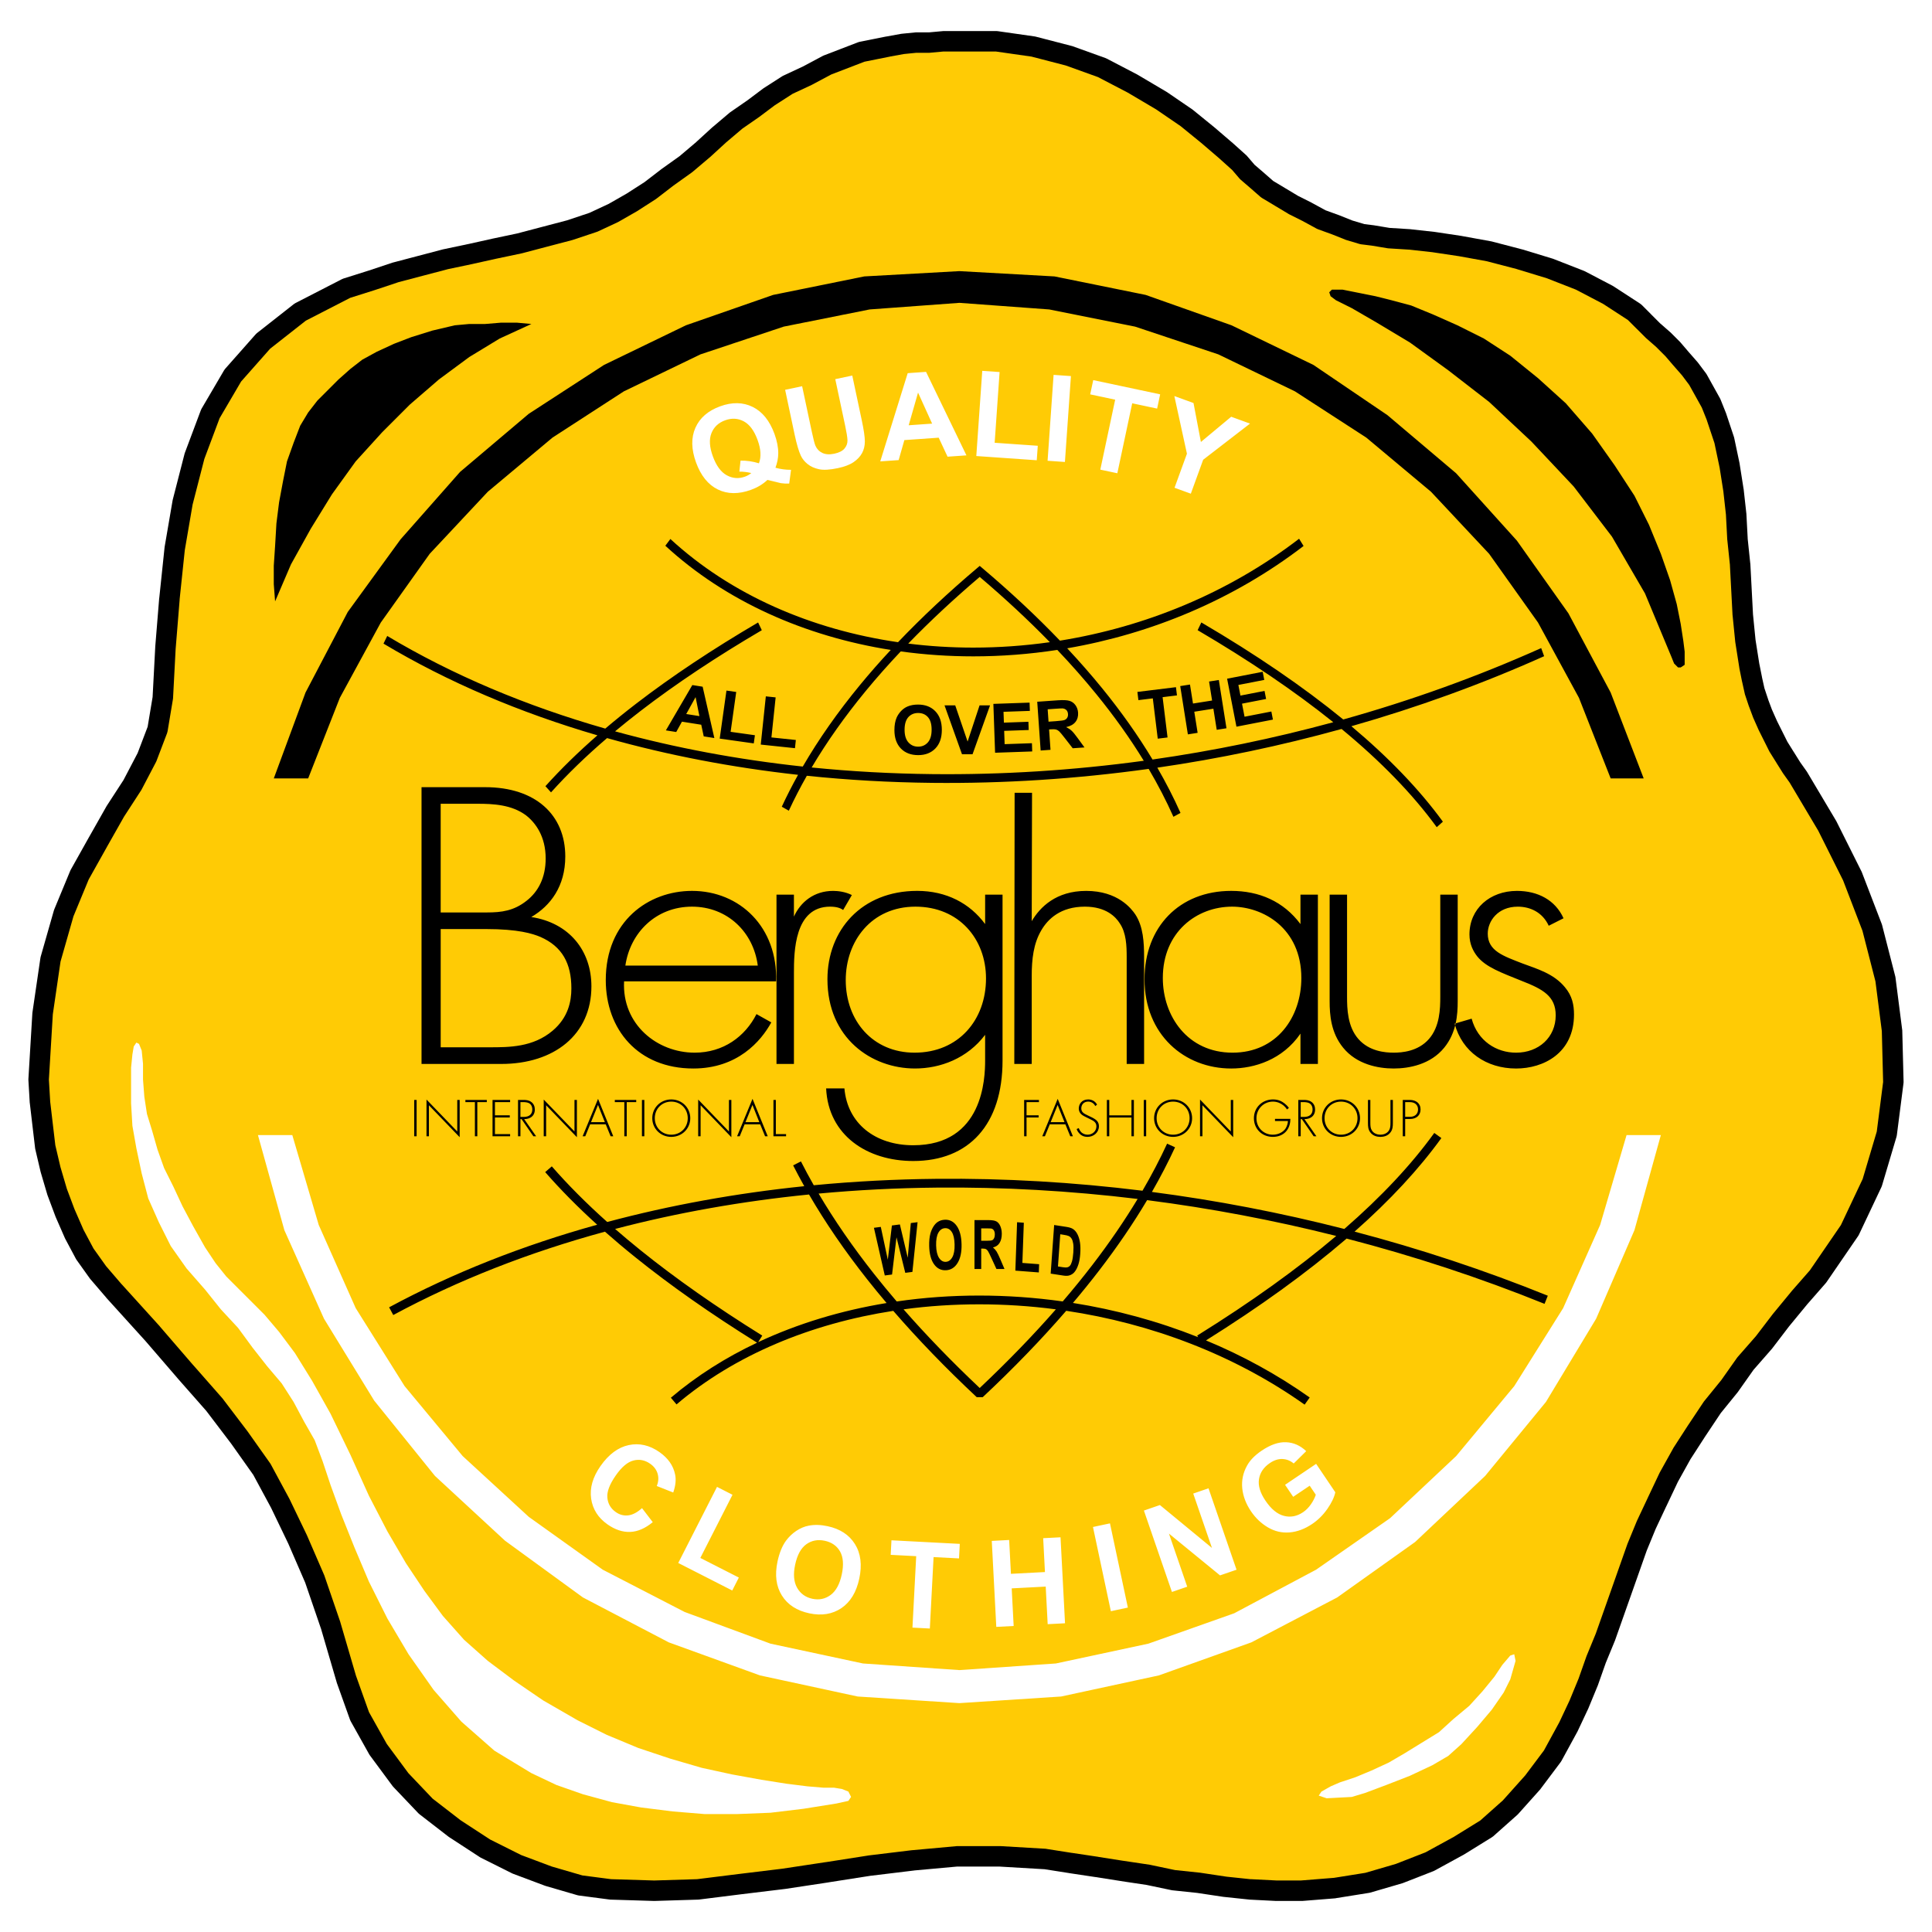 <?xml version="1.0" encoding="utf-8"?>
<!-- Generator: Adobe Illustrator 13.0.0, SVG Export Plug-In . SVG Version: 6.00 Build 14948)  -->
<!DOCTYPE svg PUBLIC "-//W3C//DTD SVG 1.0//EN" "http://www.w3.org/TR/2001/REC-SVG-20010904/DTD/svg10.dtd">
<svg version="1.0" id="Layer_1" xmlns="http://www.w3.org/2000/svg" xmlns:xlink="http://www.w3.org/1999/xlink" x="0px" y="0px"
	 width="192.756px" height="192.756px" viewBox="0 0 192.756 192.756" enable-background="new 0 0 192.756 192.756"
	 xml:space="preserve">
<g>
	<polygon fill-rule="evenodd" clip-rule="evenodd" fill="#FFFFFF" points="0,0 192.756,0 192.756,192.756 0,192.756 0,0 	"/>
	<polygon fill-rule="evenodd" clip-rule="evenodd" points="99.409,3.098 99.553,3.11 103.243,3.637 103.354,3.661 106.913,4.583 
		107.001,4.607 110.296,5.793 110.424,5.85 113.457,7.431 113.505,7.459 116.402,9.172 116.458,9.208 118.965,10.922 
		119.032,10.974 121.139,12.687 121.158,12.703 123.004,14.285 123.023,14.301 124.342,15.486 124.433,15.583 125.172,16.444 
		126.035,17.184 126.043,17.192 127.029,18.055 128.268,18.798 129.523,19.551 130.836,20.208 130.868,20.228 132.245,20.979 
		133.628,21.482 133.66,21.494 134.922,22 136.121,22.359 137.096,22.48 137.14,22.489 138.632,22.737 140.723,22.868 
		140.774,22.876 143.146,23.139 143.183,23.144 145.818,23.539 145.851,23.547 148.752,24.074 148.827,24.089 151.856,24.88 
		151.896,24.889 154.929,25.812 155.004,25.84 158.035,27.026 158.135,27.07 160.902,28.519 160.986,28.571 163.622,30.284 
		163.79,30.416 164.712,31.338 164.712,31.343 165.613,32.244 166.638,33.14 166.689,33.184 167.611,34.106 167.663,34.166 
		168.454,35.089 168.446,35.081 169.369,36.135 169.417,36.195 170.208,37.249 170.283,37.365 170.942,38.551 171.601,39.737 
		171.657,39.853 172.185,41.171 172.208,41.23 172.999,43.603 173.027,43.715 173.555,46.219 173.562,46.271 173.957,48.775 
		173.966,48.819 174.229,51.191 174.237,51.251 174.37,53.755 174.362,53.703 174.624,56.207 174.633,56.259 174.764,58.764 
		174.896,61.268 174.889,61.219 175.15,63.844 175.539,66.304 175.535,66.26 175.799,67.578 175.791,67.558 176.036,68.66 
		176.426,69.831 176.41,69.795 176.806,70.85 176.785,70.794 177.295,71.94 178.33,74.01 178.958,75.016 178.958,75.012 
		179.618,76.066 179.583,76.018 180.24,76.941 180.288,77.013 183.188,81.889 183.224,81.953 185.729,86.961 185.768,87.053 
		187.745,92.193 187.78,92.305 189.099,97.445 189.118,97.568 189.777,102.709 189.789,102.812 189.921,107.951 189.909,108.104 
		189.25,113.244 189.219,113.402 187.769,118.279 187.713,118.428 185.472,123.172 185.393,123.311 182.229,127.924 182.154,128.02 
		180.312,130.125 178.483,132.346 178.507,132.316 176.794,134.559 176.75,134.609 174.949,136.668 173.391,138.875 
		173.347,138.932 171.686,140.977 170.112,143.336 170.12,143.324 168.672,145.566 168.703,145.506 167.408,147.834 
		166.229,150.322 166.229,150.318 165.191,152.525 164.292,154.709 163.502,156.949 162.711,159.189 161.92,161.43 161.129,163.67 
		161.109,163.719 160.207,165.91 159.416,168.152 159.396,168.199 158.473,170.439 158.453,170.484 157.399,172.725 
		157.371,172.779 155.789,175.68 155.71,175.803 153.732,178.439 153.681,178.512 151.44,181.016 151.356,181.094 148.984,183.203 
		148.841,183.307 146.072,185.02 146.024,185.047 143.126,186.631 143.01,186.686 139.979,187.869 139.891,187.898 136.728,188.822 
		136.604,188.85 133.31,189.377 133.229,189.395 129.935,189.658 127.303,189.658 124.667,189.525 124.61,189.518 122.107,189.254 
		122.063,189.25 119.427,188.854 119.471,188.859 116.967,188.596 116.863,188.578 114.408,188.062 111.782,187.668 
		111.774,187.664 109.271,187.27 109.278,187.273 106.643,186.877 106.635,186.873 104.13,186.479 104.226,186.494 99.745,186.23 
		95.462,186.23 91.2,186.617 91.228,186.617 86.877,187.145 86.913,187.137 82.694,187.797 82.69,187.801 78.341,188.459 
		78.31,188.463 73.96,188.99 73.963,188.99 69.746,189.518 69.651,189.525 65.301,189.658 65.246,189.658 60.898,189.525 
		60.795,189.514 57.761,189.117 57.61,189.086 54.446,188.164 54.375,188.141 51.212,186.955 51.112,186.914 47.949,185.332 
		47.85,185.271 44.818,183.295 44.75,183.248 41.851,181.006 41.735,180.902 39.23,178.268 39.151,178.172 36.91,175.141 
		36.838,175.033 34.994,171.738 34.922,171.582 33.604,167.893 33.588,167.832 32.007,162.428 32.019,162.477 30.449,157.898 
		28.762,154.006 27.056,150.459 27.08,150.502 25.271,147.148 23.055,144.02 23.075,144.047 20.579,140.762 17.719,137.514 
		17.715,137.506 14.42,133.684 14.432,133.703 10.612,129.486 10.597,129.461 9.013,127.615 8.957,127.545 7.639,125.699 
		7.571,125.588 6.517,123.611 6.481,123.539 5.558,121.43 5.538,121.379 4.748,119.27 4.724,119.201 4.064,116.961 4.049,116.906 
		3.522,114.664 3.502,114.549 3.238,112.309 2.975,110.068 2.966,110.012 2.834,107.771 2.834,107.652 3.23,101.062 3.242,100.975 
		4.033,95.572 4.061,95.44 5.379,90.827 5.418,90.72 7,86.897 7.052,86.786 8.897,83.491 8.901,83.487 10.617,80.456 10.648,80.403 
		12.319,77.831 13.733,75.131 14.73,72.513 15.225,69.542 15.488,64.562 15.488,64.535 15.885,59.658 15.893,59.634 16.418,54.625 
		16.426,54.558 17.217,49.945 17.233,49.866 18.419,45.252 18.455,45.148 20.037,40.931 20.112,40.771 22.353,36.949 22.469,36.79 
		25.5,33.363 25.631,33.236 29.322,30.336 29.485,30.232 34.098,27.86 34.258,27.792 36.749,27.006 36.761,27.002 39.122,26.215 
		39.182,26.199 41.686,25.54 44.192,24.88 44.244,24.869 46.749,24.341 46.736,24.346 49.106,23.818 49.119,23.814 51.589,23.294 
		54.075,22.64 56.563,21.986 58.809,21.236 60.726,20.342 62.522,19.315 64.303,18.17 65.97,16.889 66.002,16.865 67.805,15.577 
		69.492,14.149 69.46,14.172 71.044,12.723 71.075,12.699 72.787,11.249 72.867,11.189 74.578,10.005 76.13,8.84 76.19,8.796 
		78.036,7.611 78.155,7.547 80.108,6.636 82.061,5.594 82.177,5.538 83.891,4.879 85.603,4.22 85.767,4.172 87.085,3.909 
		88.403,3.645 88.423,3.645 89.873,3.382 89.952,3.37 91.271,3.238 91.37,3.23 92.682,3.23 94.046,3.106 94.138,3.098 99.409,3.098 
			"/>
	<polygon fill-rule="evenodd" clip-rule="evenodd" fill="#FFCB05" points="99.349,5.138 94.143,5.138 92.78,5.262 92.688,5.27 
		91.392,5.27 90.178,5.391 88.781,5.645 88.801,5.645 87.483,5.909 86.247,6.156 84.615,6.784 82.941,7.428 81.04,8.441 
		80.993,8.465 79.09,9.353 77.299,10.504 75.768,11.652 75.736,11.676 74.073,12.828 72.391,14.253 72.422,14.229 70.839,15.679 
		70.807,15.703 69.094,17.152 69.026,17.205 67.189,18.517 65.5,19.816 65.428,19.868 63.582,21.055 63.538,21.083 61.694,22.137 
		61.618,22.176 59.641,23.099 59.533,23.139 57.161,23.93 57.098,23.95 54.593,24.608 52.089,25.268 52.037,25.28 49.533,25.807 
		49.545,25.803 47.175,26.33 47.163,26.334 44.692,26.854 42.204,27.508 39.757,28.152 37.387,28.942 37.375,28.946 34.943,29.714 
		30.509,31.994 26.951,34.79 24.057,38.062 21.91,41.724 20.389,45.781 19.216,50.34 18.437,54.885 17.917,59.841 17.925,59.817 
		17.528,64.694 17.528,64.666 17.264,69.674 17.248,69.79 16.721,72.953 16.669,73.148 15.615,75.916 15.567,76.023 14.117,78.792 
		14.065,78.875 12.375,81.479 10.67,84.491 10.674,84.487 8.851,87.742 7.328,91.423 6.039,95.936 5.27,101.193 4.878,107.713 
		5.007,109.893 4.999,109.838 5.262,112.078 5.519,114.258 6.031,116.436 6.67,118.609 7.428,120.629 8.334,122.699 9.329,124.566 
		10.587,126.328 12.142,128.139 12.126,128.115 15.946,132.332 15.958,132.354 19.253,136.174 19.25,136.166 22.149,139.463 
		22.197,139.518 24.701,142.812 24.721,142.84 26.961,146.004 27.025,146.111 28.873,149.537 28.896,149.582 30.608,153.141 
		30.624,153.176 32.337,157.131 32.365,157.201 33.947,161.814 33.959,161.863 35.54,167.268 35.524,167.207 36.815,170.822 
		38.591,173.994 40.744,176.906 43.159,179.447 45.962,181.613 48.891,183.523 52.001,185.08 55.049,186.223 58.1,187.111 
		60.971,187.486 65.273,187.617 69.551,187.486 73.717,186.967 73.721,186.967 78.047,186.441 82.388,185.785 82.384,185.789 
		86.602,185.129 86.638,185.121 90.988,184.594 91.016,184.594 95.364,184.197 95.456,184.189 99.864,184.189 104.346,184.453 
		104.441,184.471 106.945,184.865 106.938,184.861 109.574,185.256 109.581,185.262 112.086,185.656 112.078,185.652 
		114.714,186.047 114.773,186.059 117.229,186.576 119.679,186.834 119.723,186.838 122.358,187.234 122.314,187.23 
		124.818,187.494 124.763,187.484 127.398,187.617 129.775,187.617 133.07,187.354 132.99,187.369 136.224,186.852 139.26,185.965 
		142.222,184.809 145.031,183.273 147.686,181.633 149.941,179.627 152.159,177.148 152.106,177.221 154.039,174.645 
		155.574,171.83 156.597,169.656 157.496,167.473 158.286,165.234 158.306,165.186 159.209,162.992 160,160.752 160.791,158.512 
		161.581,156.271 162.372,154.031 162.392,153.982 163.314,151.742 163.334,151.699 164.389,149.459 164.389,149.455 
		165.575,146.949 165.606,146.891 166.927,144.518 166.958,144.457 168.406,142.217 168.415,142.205 169.996,139.832 
		170.057,139.758 171.735,137.691 173.307,135.463 173.374,135.379 175.188,133.309 176.89,131.082 176.913,131.055 
		178.759,128.814 178.778,128.789 180.576,126.736 183.667,122.227 185.84,117.627 187.246,112.896 187.88,107.951 187.75,102.873 
		187.114,97.914 185.818,92.863 183.884,87.831 181.408,82.88 178.553,78.079 177.925,77.197 177.89,77.149 177.229,76.095 
		177.229,76.091 176.57,75.037 176.521,74.953 175.468,72.845 175.448,72.801 174.921,71.615 174.9,71.559 174.506,70.504 
		174.489,70.469 174.094,69.283 174.07,69.183 173.807,67.997 173.799,67.977 173.535,66.659 173.531,66.615 173.136,64.11 
		173.127,64.055 172.864,61.419 172.856,61.371 172.724,58.867 172.593,56.363 172.601,56.415 172.338,53.91 172.33,53.858 
		172.197,51.354 172.205,51.414 171.941,49.042 171.949,49.085 171.555,46.582 171.562,46.633 171.051,44.205 170.271,41.868 
		170.296,41.928 169.79,40.664 169.166,39.539 168.538,38.411 167.817,37.449 166.916,36.419 166.908,36.412 166.167,35.546 
		165.247,34.626 165.299,34.67 164.244,33.747 164.192,33.699 163.271,32.777 163.271,32.781 162.413,31.923 159.941,30.317 
		157.231,28.898 154.318,27.758 151.308,26.841 151.347,26.849 148.341,26.064 145.491,25.547 145.523,25.555 142.89,25.16 
		140.551,24.9 140.603,24.908 138.494,24.776 138.387,24.76 136.805,24.497 136.849,24.505 135.794,24.374 135.627,24.337 
		134.309,23.942 134.221,23.91 132.924,23.391 131.485,22.868 131.346,22.804 129.896,22.013 129.928,22.033 128.61,21.374 
		128.543,21.333 127.225,20.543 125.906,19.752 125.759,19.645 124.704,18.722 124.712,18.729 123.79,17.938 123.678,17.827 
		122.938,16.964 121.661,15.815 121.682,15.831 119.836,14.249 119.855,14.265 117.794,12.587 115.338,10.908 112.513,9.238 
		109.544,7.69 106.329,6.533 102.912,5.647 99.349,5.138 	"/>
	<path fill-rule="evenodd" clip-rule="evenodd" fill="#FFFFFF" d="M133.677,177.83l1.582-0.527l1.581-0.658l1.714-0.791l1.582-0.924
		l1.713-1.055l1.714-1.053l1.449-1.318l1.582-1.318l1.317-1.449l1.187-1.451l0.791-1.186l0.791-0.924l0.396-0.131l0.132,0.66
		l-0.527,1.844l-0.66,1.318l-1.186,1.713l-1.45,1.713l-1.579,1.715l-1.32,1.186l-1.582,0.924l-2.239,1.053l-2.373,0.924
		l-2.108,0.791l-1.316,0.395l-2.506,0.133l-0.791-0.264l0.264-0.398l0.923-0.525L133.677,177.83L133.677,177.83z M83.198,178.357
		h-1.055l-1.581-0.133l-2.109-0.264l-2.503-0.395l-2.9-0.527l-3.032-0.66l-3.163-0.922l-3.162-1.055l-3.166-1.318l-2.899-1.449
		l-3.427-1.977l-2.899-1.977l-2.636-1.977l-2.372-2.109l-2.109-2.373l-1.845-2.504l-1.845-2.768l-1.845-3.164l-1.846-3.559
		l-1.845-4.086l-1.978-4.086l-1.845-3.295l-1.714-2.768l-1.579-2.109l-1.453-1.713l-1.316-1.318l-1.319-1.316l-1.185-1.188
		l-1.057-1.318l-1.054-1.58l-1.187-2.109l-1.054-1.977l-0.922-1.977l-0.922-1.846l-0.659-1.846l-0.527-1.846l-0.527-1.713
		l-0.261-1.713l-0.132-1.713v-1.582l-0.132-1.318l-0.266-0.658l-0.264-0.133l-0.264,0.396l-0.132,0.791l-0.131,1.316v1.715v1.844
		l0.131,2.242l0.396,2.24l0.529,2.504l0.657,2.504l1.055,2.373l1.188,2.371l1.579,2.24l1.845,2.109l1.582,1.977l1.713,1.846
		l1.452,1.979l1.448,1.844l1.452,1.713l1.184,1.846l1.055,1.977l1.054,1.846l0.792,2.107l0.791,2.373l1.054,2.9l1.318,3.295
		l1.45,3.428l1.846,3.689l2.108,3.559l2.504,3.559l2.767,3.164l3.295,2.898l3.691,2.24l2.506,1.188l2.636,0.922l2.898,0.791
		l2.899,0.527l3.163,0.396l3.164,0.262h3.294l3.295-0.131l3.297-0.396l3.293-0.527l1.186-0.262l0.264-0.396l-0.264-0.529
		l-0.659-0.262L83.198,178.357L83.198,178.357z M165.704,113.248l-2.636,9.488l-3.822,8.832l-5.008,8.303l-6.063,7.381l-6.985,6.59
		l-7.776,5.535l-8.566,4.482l-9.224,3.295l-9.756,2.107l-10.148,0.66l-10.147-0.66l-9.755-2.107l-9.094-3.295l-8.565-4.482
		l-7.778-5.666l-6.986-6.459l-6.062-7.512l-5.008-8.172l-3.954-8.832l-2.636-9.488h3.427l2.636,8.963l3.691,8.303l4.876,7.777
		l5.799,6.984l6.592,6.062l7.379,5.271l8.171,4.219l8.567,3.162l9.226,1.977l9.622,0.66l9.621-0.66l9.227-1.977l8.566-3.031
		l8.172-4.35l7.381-5.139l6.59-6.195l5.8-6.984l4.876-7.777l3.692-8.303l2.636-8.963H165.704L165.704,113.248z M64.054,150.467
		l1.071,1.398c-0.749,0.621-1.5,0.945-2.252,0.975c-0.75,0.029-1.505-0.221-2.261-0.75c-0.934-0.654-1.479-1.512-1.633-2.568
		c-0.154-1.061,0.156-2.145,0.93-3.252c0.82-1.17,1.76-1.867,2.819-2.094c1.057-0.223,2.079,0.01,3.065,0.699
		c0.86,0.604,1.381,1.346,1.562,2.232c0.111,0.525,0.048,1.125-0.187,1.801l-1.642-0.65c0.173-0.422,0.202-0.832,0.084-1.229
		c-0.116-0.396-0.364-0.727-0.74-0.99c-0.521-0.365-1.076-0.477-1.663-0.326c-0.586,0.145-1.173,0.639-1.761,1.477
		c-0.623,0.891-0.908,1.635-0.85,2.236c0.055,0.602,0.338,1.082,0.849,1.439c0.379,0.266,0.788,0.373,1.228,0.322
		C63.114,151.139,63.574,150.898,64.054,150.467L64.054,150.467z M67.669,155.938l3.868-7.592l1.545,0.787l-3.211,6.303l3.842,1.957
		l-0.657,1.291L67.669,155.938L67.669,155.938z M77.571,155.799c0.183-0.855,0.462-1.547,0.842-2.074
		c0.283-0.385,0.625-0.715,1.027-0.986c0.403-0.268,0.818-0.443,1.247-0.523c0.571-0.111,1.198-0.094,1.882,0.053
		c1.239,0.264,2.147,0.855,2.728,1.783c0.58,0.926,0.725,2.072,0.435,3.439c-0.289,1.357-0.884,2.34-1.785,2.951
		c-0.9,0.607-1.967,0.781-3.2,0.52c-1.25-0.266-2.163-0.859-2.738-1.777S77.288,157.137,77.571,155.799L77.571,155.799z
		 M79.331,156.113c-0.203,0.951-0.134,1.721,0.199,2.305c0.335,0.584,0.842,0.947,1.518,1.092c0.675,0.143,1.282,0.02,1.821-0.379
		c0.536-0.395,0.908-1.078,1.116-2.053c0.205-0.963,0.146-1.725-0.174-2.291c-0.322-0.562-0.833-0.918-1.532-1.066
		c-0.7-0.148-1.314-0.027-1.846,0.359C79.905,154.469,79.537,155.145,79.331,156.113L79.331,156.113z M91.036,162.387l0.374-7.127
		l-2.545-0.133l0.076-1.451l6.817,0.357l-0.076,1.451l-2.539-0.133l-0.373,7.127L91.036,162.387L91.036,162.387z M99.4,162.314
		l-0.45-8.578l1.734-0.092l0.177,3.377l3.394-0.178l-0.177-3.377l1.731-0.09l0.449,8.578l-1.731,0.09l-0.196-3.75l-3.394,0.178
		l0.196,3.752L99.4,162.314L99.4,162.314z M110.831,160.75l-1.785-8.402l1.696-0.361l1.785,8.402L110.831,160.75L110.831,160.75z
		 M116.925,158.83l-2.797-8.121l1.597-0.551l5.192,4.279l-1.868-5.424l1.524-0.525l2.797,8.123l-1.647,0.566l-5.098-4.17
		l1.824,5.299L116.925,158.83L116.925,158.83z M129.021,149.338l-0.81-1.199l3.1-2.09l1.913,2.836
		c-0.105,0.496-0.368,1.047-0.79,1.654c-0.423,0.607-0.928,1.109-1.513,1.504c-0.744,0.502-1.499,0.785-2.264,0.846
		s-1.481-0.105-2.153-0.5c-0.671-0.393-1.236-0.932-1.697-1.613c-0.5-0.742-0.789-1.508-0.868-2.293
		c-0.076-0.785,0.079-1.535,0.473-2.246c0.296-0.545,0.785-1.047,1.466-1.506c0.884-0.596,1.7-0.877,2.445-0.84
		c0.747,0.035,1.413,0.332,1.997,0.891l-1.247,1.229c-0.337-0.281-0.712-0.43-1.126-0.445c-0.413-0.016-0.826,0.115-1.241,0.396
		c-0.629,0.422-0.994,0.959-1.097,1.607c-0.102,0.65,0.112,1.363,0.642,2.148c0.569,0.844,1.185,1.352,1.848,1.521
		c0.658,0.17,1.293,0.049,1.901-0.361c0.303-0.203,0.563-0.467,0.788-0.789c0.222-0.322,0.386-0.643,0.489-0.957l-0.609-0.902
		L129.021,149.338L129.021,149.338z M77.367,46.666c0.503,0.141,1.023,0.211,1.554,0.208l-0.18,1.37
		c-0.272,0.016-0.55,0.002-0.832-0.04c-0.062-0.007-0.51-0.114-1.345-0.322c-0.446,0.425-0.989,0.752-1.632,0.986
		c-1.241,0.452-2.345,0.441-3.314-0.034c-0.968-0.474-1.693-1.372-2.174-2.693c-0.48-1.32-0.501-2.472-0.063-3.462
		c0.438-0.987,1.262-1.702,2.471-2.142c1.195-0.435,2.278-0.414,3.245,0.062c0.968,0.478,1.692,1.375,2.173,2.694
		c0.254,0.697,0.379,1.346,0.377,1.944C77.644,45.694,77.551,46.17,77.367,46.666L77.367,46.666z M75.721,46.224
		c0.121-0.323,0.168-0.677,0.147-1.065c-0.023-0.385-0.117-0.805-0.281-1.255c-0.34-0.935-0.798-1.555-1.377-1.865
		c-0.58-0.311-1.201-0.347-1.864-0.105c-0.666,0.242-1.119,0.669-1.365,1.282c-0.245,0.613-0.199,1.383,0.141,2.314
		c0.343,0.941,0.807,1.572,1.39,1.89c0.583,0.318,1.19,0.363,1.821,0.133c0.235-0.085,0.444-0.206,0.625-0.359
		c-0.409-0.096-0.808-0.143-1.192-0.141l0.118-1.096C74.487,45.945,75.101,46.033,75.721,46.224L75.721,46.224z M78.333,38.892
		l1.696-0.36l0.967,4.55c0.153,0.722,0.275,1.187,0.361,1.391c0.146,0.33,0.378,0.568,0.694,0.718
		c0.319,0.151,0.715,0.175,1.188,0.075c0.481-0.103,0.825-0.278,1.027-0.528c0.203-0.247,0.298-0.521,0.286-0.817
		c-0.01-0.298-0.087-0.779-0.229-1.443l-0.988-4.649l1.696-0.36l0.938,4.414c0.215,1.01,0.321,1.731,0.317,2.167
		c-0.003,0.436-0.097,0.823-0.282,1.162c-0.186,0.338-0.468,0.637-0.843,0.895c-0.377,0.258-0.899,0.457-1.564,0.598
		c-0.802,0.17-1.43,0.208-1.884,0.11c-0.455-0.098-0.833-0.269-1.136-0.513s-0.528-0.522-0.674-0.831
		c-0.214-0.457-0.419-1.156-0.62-2.097L78.333,38.892L78.333,38.892z M96.422,45.432l-1.884,0.132l-0.884-1.896l-3.426,0.24
		l-0.57,1.997l-1.835,0.128l2.739-8.803l1.83-0.129L96.422,45.432L96.422,45.432z M92.998,42.265l-1.404-3.097l-0.934,3.261
		L92.998,42.265L92.998,42.265z M97.406,45.498L98,36.999l1.73,0.12l-0.493,7.056l4.302,0.3l-0.102,1.445L97.406,45.498
		L97.406,45.498z M104.518,45.97l0.599-8.569l1.73,0.121l-0.6,8.569L104.518,45.97L104.518,45.97z M109.778,46.856l1.483-6.98
		l-2.492-0.53l0.303-1.422l6.677,1.419l-0.302,1.422l-2.486-0.528l-1.484,6.98L109.778,46.856L109.778,46.856z M117.184,48.664
		l1.237-3.398l-1.256-5.751l1.912,0.696l0.737,3.885l3.022-2.517l1.878,0.684l-4.673,3.605l-1.232,3.387L117.184,48.664
		L117.184,48.664z"/>
	<path fill-rule="evenodd" clip-rule="evenodd" d="M163.991,77.663l-3.295-8.567l-4.218-7.908l-5.138-7.249l-6.065-6.722
		l-6.854-5.799l-7.381-5.009l-8.172-3.954l-8.566-3.031l-9.095-1.845l-9.489-0.528l-9.49,0.528l-9.094,1.845l-8.699,3.031
		l-8.171,3.954l-7.511,4.877l-6.855,5.799l-5.931,6.722l-5.272,7.249l-4.215,8.04l-3.165,8.567h3.429l3.161-8.04l4.086-7.512
		l4.877-6.854l5.799-6.195l6.458-5.404l7.117-4.613l7.645-3.69l8.303-2.768l8.567-1.713l8.962-0.659l8.964,0.659l8.564,1.713
		l8.304,2.768l7.645,3.69l7.117,4.613l6.458,5.404l5.801,6.195l4.875,6.854l4.085,7.512l3.164,8.04H163.991L163.991,77.663z
		 M133.281,29.951l1.584,0.791l2.502,1.45l3.296,1.977l3.821,2.768l4.088,3.164l4.216,3.954l4.218,4.481l3.822,5.008l3.295,5.667
		l2.636,6.327l0.264,0.658l0.396,0.396h0.264l0.396-0.263v-0.659V65.01l-0.132-1.055l-0.264-1.713l-0.396-1.977l-0.659-2.373
		l-0.923-2.636l-1.187-2.899l-1.449-2.9l-1.977-3.031l-2.24-3.164l-2.637-3.031l-2.768-2.504l-2.768-2.24l-2.637-1.714l-2.636-1.318
		l-2.372-1.054l-2.241-0.922l-1.977-0.528l-1.582-0.396l-1.317-0.264l-1.977-0.395h-1.055l-0.265,0.263l0.133,0.396L133.281,29.951
		L133.281,29.951z M27.447,60.001l-0.132-1.714v-1.845l0.132-1.977l0.131-2.24l0.266-2.109l0.393-2.109l0.396-1.977l0.659-1.845
		l0.659-1.714l0.793-1.317l0.92-1.186l1.054-1.054l1.055-1.055l1.187-1.054l1.188-0.922l1.447-0.791l1.713-0.791l1.714-0.659
		l2.109-0.659l2.241-0.527l1.449-0.132h1.582l1.584-0.132h1.58l1.45,0.132l-3.161,1.45l-3.034,1.845l-3.031,2.24l-2.899,2.504
		l-2.768,2.768l-2.636,2.9l-2.373,3.295l-2.109,3.426l-1.977,3.559L27.447,60.001L27.447,60.001z"/>
	<path fill-rule="evenodd" clip-rule="evenodd" d="M42.056,106.15h7.953c5.259,0,8.996-2.904,8.996-7.746
		c0-3.56-2.217-6.333-5.997-6.912c1.912-1.118,3.39-3.063,3.39-6.043c0-4.139-2.956-6.912-7.997-6.912h-6.345V106.15L42.056,106.15z
		 M43.968,80.192h3.694c1.521,0,3.39,0.083,4.824,1.159c0.956,0.745,1.956,2.11,1.956,4.304c0,1.904-0.739,3.312-1.913,4.222
		c-1.26,0.993-2.478,1.159-3.955,1.159h-4.607V80.192L43.968,80.192z M43.968,92.692h4.52c3.216,0,4.65,0.456,5.432,0.786
		c2.173,0.953,3.086,2.649,3.086,5.133c0,1.283-0.304,2.896-1.869,4.221c-1.956,1.656-4.346,1.656-6.302,1.656h-4.867V92.692
		L43.968,92.692z M77.43,97.908c0.174-5.381-3.606-9.024-8.388-9.024c-4.346,0-8.604,3.021-8.604,8.899
		c0,4.926,3.216,8.822,8.735,8.822c4.39,0,6.736-2.695,7.78-4.6l-1.478-0.828c-1.13,2.234-3.303,3.848-6.171,3.848
		c-3.737,0-7.258-2.814-7.04-7.117H77.43L77.43,97.908z M62.393,96.335c0.478-3.27,3.042-5.878,6.649-5.878
		c3.521,0,6.127,2.525,6.562,5.878H62.393L62.393,96.335z M77.472,106.15h1.739v-9.07c0-2.112,0.043-6.623,3.606-6.623
		c0.782,0,1.13,0.208,1.304,0.332l0.869-1.49c-0.652-0.331-1.391-0.414-1.869-0.414c-1.912,0-3.259,1.118-3.911,2.566v-2.193h-1.739
		V106.15L77.472,106.15z M98.287,89.257v2.938c-1.521-2.07-3.868-3.312-6.78-3.312c-5.563,0-8.953,3.933-8.953,8.817
		c0,5.877,4.39,8.904,8.735,8.904c2.521,0,5.215-1,6.997-3.359v2.566c0,1.746-0.174,8.451-7.171,8.451
		c-3.781,0-6.562-2.152-6.867-5.67h-1.825c0.217,4.676,4.085,7.242,8.692,7.242c5.562,0,8.909-3.643,8.909-10.023V89.257H98.287
		L98.287,89.257z M91.333,90.457c4.346,0,7.041,3.229,7.041,7.16c0,4.141-2.738,7.408-7.128,7.408c-4.172,0-6.866-3.186-6.866-7.242
		C84.38,93.893,86.945,90.457,91.333,90.457L91.333,90.457z M101.197,106.15h1.738v-8.781c0-1.655,0.173-3.228,0.956-4.552
		c0.652-1.118,1.911-2.36,4.346-2.36c2.13,0,3.086,1.035,3.477,1.656c0.652,0.952,0.696,2.235,0.696,3.394v10.644h1.737V95.507
		c0-1.49-0.087-3.062-0.869-4.263c-0.391-0.579-1.738-2.359-4.91-2.359c-2.999,0-4.606,1.614-5.433,3.021l0.031-12.81h-1.738
		L101.197,106.15L101.197,106.15z M129.748,92.196c-1.695-2.277-4.128-3.312-6.91-3.312c-5.172,0-8.648,3.601-8.648,8.817
		c0,5.545,3.998,8.904,8.648,8.904c2.304,0,5.128-0.875,6.91-3.482v3.027h1.738V89.257h-1.738V92.196L129.748,92.196z
		 M122.926,90.457c3.042,0,6.909,2.111,6.909,7.119c0,3.891-2.434,7.449-6.866,7.449c-4.478,0-6.954-3.641-6.954-7.449
		C116.015,92.982,119.405,90.457,122.926,90.457L122.926,90.457z M132.658,89.257v10.637c0,1.365,0.131,3.145,1.348,4.635
		c1.347,1.662,3.477,2.076,5.041,2.076s3.693-0.414,5.041-2.076c1.217-1.49,1.347-3.27,1.347-4.635V89.257h-1.738v10.182
		c0,1.199-0.043,2.979-1.13,4.221c-1.086,1.242-2.694,1.365-3.52,1.365c-0.826,0-2.434-0.123-3.521-1.365s-1.13-3.021-1.13-4.221
		V89.257H132.658L132.658,89.257z M155.994,91.616c-0.825-1.821-2.564-2.731-4.649-2.731c-2.695,0-4.737,1.78-4.737,4.346
		c0,0.993,0.391,1.697,0.781,2.193c0.87,1.077,2.391,1.614,4.434,2.441c2.129,0.828,3.39,1.531,3.39,3.436
		c0,2.193-1.694,3.725-3.954,3.725c-1.956,0-3.825-1.158-4.434-3.393l-1.695,0.496c0.739,2.814,3.173,4.477,6.129,4.477
		c2.737,0,5.779-1.537,5.779-5.387c0-0.951-0.174-1.863-0.913-2.732c-1.13-1.365-2.781-1.82-4.215-2.358
		c-1.912-0.746-3.477-1.242-3.477-2.98c0-1.242,0.999-2.691,2.998-2.691c1.261,0,2.478,0.58,3.086,1.904L155.994,91.616
		L155.994,91.616z"/>
	<path fill-rule="evenodd" clip-rule="evenodd" d="M38.634,63.449c6.539,3.911,13.878,6.992,21.754,9.243
		c0.986-0.837,2.02-1.671,3.102-2.503c3.539-2.719,7.595-5.414,12.146-8.085l0.37,0.772c-4.524,2.655-8.555,5.333-12.069,8.034
		c-0.89,0.684-1.747,1.369-2.571,2.056c5.979,1.646,12.259,2.818,18.727,3.514c1.592-2.74,3.496-5.449,5.698-8.125
		c0.968-1.177,1.996-2.346,3.079-3.51c-8.555-1.355-16.463-4.847-22.489-10.396l0.502-0.673c6.055,5.577,14.061,9.037,22.713,10.297
		c2.381-2.497,5.022-4.968,7.912-7.411l0.239-0.202l0.239,0.202c2.831,2.393,5.422,4.812,7.765,7.256
		c8.451-1.359,16.771-4.725,23.859-10.167l0.447,0.721c-7.02,5.389-15.226,8.77-23.583,10.209c1.23,1.316,2.39,2.638,3.474,3.97
		c1.913,2.35,3.596,4.727,5.04,7.127c6.042-0.86,12.08-2.101,18.034-3.721c-3.842-3.086-8.363-6.148-13.534-9.183l0.37-0.772
		c5.434,3.189,10.165,6.416,14.158,9.681c6.734-1.884,13.355-4.259,19.748-7.123l0.293,0.81c-6.229,2.792-12.676,5.12-19.23,6.985
		c3.74,3.142,6.794,6.316,9.129,9.524l-0.613,0.55c-2.402-3.3-5.579-6.566-9.495-9.799c-6.064,1.681-12.22,2.968-18.381,3.861
		c0.863,1.495,1.635,2.999,2.311,4.514l-0.706,0.387c-0.715-1.604-1.539-3.196-2.47-4.779c-7.235,1.006-14.473,1.47-21.581,1.394
		c-4.229-0.045-8.413-0.281-12.523-0.708c-0.656,1.156-1.256,2.317-1.797,3.484l-0.703-0.396c0.494-1.066,1.036-2.126,1.624-3.182
		c-6.587-0.73-12.979-1.952-19.056-3.665c-2.095,1.796-3.961,3.601-5.591,5.415l-0.558-0.615c1.53-1.703,3.261-3.394,5.188-5.076
		c-7.716-2.252-14.912-5.303-21.344-9.149L38.634,63.449L38.634,63.449z M80.979,76.572c3.956,0.398,7.979,0.618,12.046,0.662
		c6.947,0.074,14.019-0.369,21.089-1.333c-1.372-2.242-2.958-4.463-4.751-6.665c-1.199-1.474-2.492-2.938-3.874-4.394
		c-2.793,0.43-5.598,0.643-8.376,0.643c-2.444,0-4.867-0.165-7.246-0.493c-1.238,1.31-2.403,2.625-3.493,3.949
		C84.302,71.458,82.5,74.002,80.979,76.572L80.979,76.572z M104.745,64.071c-2.133-2.19-4.468-4.361-6.999-6.512
		c-2.584,2.197-4.963,4.415-7.131,6.652c2.137,0.267,4.308,0.401,6.497,0.401C99.645,64.611,102.198,64.432,104.745,64.071
		L104.745,64.071z"/>
	<path fill-rule="evenodd" clip-rule="evenodd" d="M39.236,131.201c6.465-3.488,13.568-6.262,21.12-8.316
		c0.948,0.836,1.943,1.678,2.988,2.518c3.511,2.828,7.569,5.68,12.19,8.557c-3.143,1.484-6.043,3.318-8.602,5.492l0.564,0.666
		c5.8-4.928,13.392-8.061,21.625-9.334c2.457,2.838,5.228,5.711,8.328,8.613h0.597c3.101-2.904,5.874-5.777,8.331-8.619
		c8.426,1.258,16.718,4.357,23.786,9.363l0.506-0.713c-3.23-2.289-6.714-4.186-10.347-5.695c5.405-3.385,10.033-6.734,13.904-10.053
		c0.041-0.035,0.082-0.07,0.123-0.107c6.677,1.729,13.29,3.9,19.751,6.512l0.325-0.811c-6.311-2.551-12.765-4.682-19.28-6.395
		c3.554-3.139,6.434-6.25,8.66-9.334l-0.707-0.51c-2.278,3.156-5.264,6.35-8.975,9.578c-6.369-1.629-12.793-2.859-19.196-3.693
		c0.858-1.492,1.627-2.977,2.309-4.453l-0.793-0.365c-0.719,1.557-1.537,3.121-2.456,4.697c-6.912-0.857-13.796-1.252-20.557-1.186
		c-4.134,0.041-8.22,0.252-12.24,0.639c-0.453-0.795-0.879-1.588-1.28-2.377l-0.779,0.393c0.351,0.691,0.722,1.383,1.111,2.078
		c-6.786,0.699-13.374,1.891-19.659,3.572c-2.082-1.861-3.925-3.711-5.529-5.551l-0.66,0.574c1.518,1.74,3.246,3.49,5.188,5.25
		c-7.413,2.057-14.392,4.807-20.759,8.24L39.236,131.201L39.236,131.201z M61.37,122.613c6.188-1.623,12.671-2.77,19.346-3.438
		c1.627,2.801,3.564,5.631,5.825,8.492c0.614,0.775,1.252,1.555,1.914,2.336c-4.529,0.746-8.861,2.051-12.81,3.902l0.406-0.652
		c-4.616-2.871-8.665-5.713-12.161-8.531C63.016,124.018,62.176,123.314,61.37,122.613L61.37,122.613z M81.673,119.084
		c3.865-0.359,7.791-0.559,11.761-0.596c6.601-0.066,13.32,0.311,20.068,1.131c-1.313,2.178-2.817,4.375-4.52,6.592
		c-0.926,1.205-1.91,2.416-2.953,3.633c-2.779-0.391-5.569-0.586-8.335-0.586c-2.781,0-5.535,0.197-8.227,0.59
		c-0.779-0.91-1.526-1.816-2.24-2.721C85.084,124.416,83.237,121.734,81.673,119.084L81.673,119.084z M114.448,119.738
		c6.292,0.805,12.605,1.994,18.867,3.572c-3.867,3.277-8.483,6.592-13.873,9.943l0.101,0.16c-4.036-1.607-8.248-2.744-12.497-3.418
		c0.923-1.09,1.8-2.176,2.63-3.256C111.483,124.385,113.072,122.051,114.448,119.738L114.448,119.738z M90.149,130.633
		c2.473-0.334,4.997-0.5,7.545-0.5c2.539,0,5.099,0.166,7.651,0.5c-2.265,2.588-4.795,5.203-7.599,7.848
		C94.944,135.838,92.415,133.221,90.149,130.633L90.149,130.633z"/>
	<path fill-rule="evenodd" clip-rule="evenodd" d="M71.27,73.635l-1.059-0.167l-0.248-1.162l-1.925-0.305l-0.571,1.032l-1.032-0.164
		l2.639-4.52l1.029,0.163L71.27,73.635L71.27,73.635z M69.78,71.446l-0.381-1.893l-0.934,1.685L69.78,71.446L69.78,71.446z
		 M71.805,73.691l0.673-4.791l0.975,0.137l-0.559,3.977l2.424,0.34l-0.114,0.814L71.805,73.691L71.805,73.691z M75.901,74.287
		l0.506-4.811l0.979,0.103l-0.42,3.994l2.435,0.256l-0.086,0.817L75.901,74.287L75.901,74.287z M89.236,72.845
		c0-0.497,0.074-0.914,0.222-1.251c0.111-0.247,0.263-0.471,0.455-0.668c0.191-0.197,0.402-0.343,0.63-0.438
		c0.304-0.13,0.654-0.193,1.052-0.193c0.719,0,1.293,0.222,1.725,0.669c0.432,0.445,0.647,1.065,0.647,1.859
		c0,0.789-0.215,1.404-0.643,1.849c-0.429,0.444-1,0.667-1.716,0.667c-0.726,0-1.303-0.222-1.731-0.663
		C89.45,74.231,89.236,73.621,89.236,72.845L89.236,72.845z M90.25,72.813c0,0.552,0.128,0.971,0.383,1.255
		c0.256,0.286,0.579,0.427,0.972,0.427c0.391,0,0.714-0.141,0.966-0.424c0.25-0.283,0.377-0.707,0.377-1.272
		c0-0.559-0.123-0.975-0.368-1.251c-0.245-0.275-0.571-0.413-0.976-0.413c-0.406,0-0.733,0.14-0.982,0.418
		C90.375,71.832,90.25,72.25,90.25,72.813L90.25,72.813z M95.979,75.254l-1.743-4.878h1.068l1.234,3.61l1.194-3.61h1.045
		l-1.747,4.878H95.979L95.979,75.254z M99.28,75.101l-0.171-4.875l3.613-0.126l0.028,0.825l-2.629,0.092l0.038,1.081l2.446-0.086
		l0.029,0.821l-2.447,0.085l0.046,1.327l2.723-0.095l0.029,0.822L99.28,75.101L99.28,75.101z M103.825,74.879l-0.34-4.866
		l2.068-0.145c0.52-0.036,0.9-0.019,1.142,0.053c0.242,0.071,0.442,0.212,0.6,0.426c0.157,0.214,0.245,0.464,0.266,0.751
		c0.025,0.365-0.062,0.675-0.259,0.928c-0.197,0.252-0.509,0.425-0.932,0.516c0.222,0.11,0.406,0.233,0.556,0.372
		c0.148,0.139,0.353,0.389,0.613,0.75l0.661,0.908l-1.175,0.082l-0.784-1.009c-0.279-0.36-0.468-0.586-0.567-0.679
		c-0.1-0.091-0.203-0.152-0.31-0.182c-0.107-0.029-0.272-0.036-0.5-0.02l-0.197,0.014l0.142,2.031L103.825,74.879L103.825,74.879z
		 M104.612,72.002l0.727-0.051c0.471-0.034,0.764-0.073,0.879-0.121c0.114-0.048,0.201-0.123,0.261-0.226
		c0.06-0.102,0.085-0.226,0.074-0.372c-0.012-0.165-0.064-0.292-0.159-0.388c-0.094-0.094-0.223-0.149-0.384-0.166
		c-0.08-0.004-0.319,0.006-0.718,0.035l-0.766,0.053L104.612,72.002L104.612,72.002z M115.509,73.697l-0.493-4.021l-1.437,0.176
		l-0.101-0.819l3.847-0.473l0.101,0.82l-1.433,0.176l0.494,4.021L115.509,73.697L115.509,73.697z M118.514,73.269l-0.763-4.818
		l0.973-0.154l0.301,1.896l1.905-0.302l-0.3-1.895l0.972-0.154l0.764,4.817l-0.973,0.154l-0.334-2.106l-1.905,0.302l0.334,2.106
		L118.514,73.269L118.514,73.269z M123.36,72.502l-0.931-4.788l3.549-0.69l0.158,0.811l-2.583,0.502l0.206,1.062l2.403-0.467
		l0.157,0.806l-2.403,0.467l0.253,1.303l2.674-0.52l0.157,0.807L123.36,72.502L123.36,72.502z"/>
	<path fill-rule="evenodd" clip-rule="evenodd" d="M88.275,127.254l-1.083-4.756l0.685-0.09l0.7,3.273l0.408-3.414l0.796-0.104
		l0.785,3.32l0.306-3.459l0.674-0.086l-0.515,4.961l-0.711,0.092l-0.877-3.547l-0.442,3.715L88.275,127.254L88.275,127.254z
		 M92.706,124.328c-0.012-0.498,0.029-0.916,0.122-1.26c0.07-0.25,0.168-0.479,0.294-0.684c0.127-0.203,0.267-0.357,0.42-0.461
		c0.205-0.139,0.442-0.215,0.713-0.229c0.491-0.025,0.888,0.178,1.193,0.607c0.305,0.43,0.467,1.041,0.486,1.836
		c0.019,0.787-0.113,1.41-0.395,1.869c-0.282,0.459-0.667,0.701-1.155,0.727c-0.495,0.025-0.894-0.176-1.197-0.602
		C92.885,125.705,92.725,125.102,92.706,124.328L92.706,124.328z M93.397,124.26c0.013,0.551,0.111,0.965,0.292,1.24
		c0.181,0.277,0.405,0.406,0.673,0.393c0.268-0.014,0.484-0.164,0.65-0.457c0.164-0.291,0.24-0.719,0.227-1.285
		c-0.013-0.559-0.107-0.971-0.28-1.236c-0.174-0.268-0.4-0.393-0.677-0.379c-0.278,0.014-0.498,0.166-0.66,0.451
		C93.459,123.273,93.384,123.697,93.397,124.26L93.397,124.26z M97.224,126.607v-4.877h1.416c0.356,0,0.614,0.045,0.775,0.133
		s0.291,0.242,0.388,0.467s0.146,0.479,0.146,0.768c0,0.367-0.074,0.67-0.221,0.908c-0.146,0.236-0.367,0.389-0.659,0.449
		c0.146,0.125,0.267,0.262,0.361,0.41c0.094,0.148,0.222,0.412,0.382,0.791l0.407,0.951h-0.804l-0.487-1.061
		c-0.173-0.379-0.29-0.617-0.354-0.717c-0.064-0.1-0.132-0.166-0.203-0.203s-0.184-0.055-0.339-0.055h-0.136v2.035H97.224
		L97.224,126.607z M97.896,123.793h0.497c0.323,0,0.524-0.02,0.605-0.059c0.079-0.039,0.142-0.109,0.188-0.207
		c0.045-0.098,0.068-0.219,0.068-0.365c0-0.166-0.03-0.297-0.09-0.396c-0.061-0.102-0.145-0.166-0.254-0.193
		c-0.055-0.01-0.218-0.016-0.491-0.016h-0.524V123.793L97.896,123.793z M101.302,126.771l0.173-4.83l0.672,0.051l-0.144,4.01
		l1.67,0.129l-0.029,0.82L101.302,126.771L101.302,126.771z M105.173,122.219l1.223,0.188c0.275,0.043,0.483,0.105,0.623,0.189
		c0.189,0.113,0.346,0.289,0.468,0.523c0.124,0.236,0.21,0.514,0.261,0.834c0.049,0.322,0.058,0.709,0.025,1.164
		c-0.028,0.398-0.087,0.738-0.176,1.018c-0.108,0.34-0.246,0.607-0.416,0.801c-0.128,0.148-0.294,0.252-0.498,0.314
		c-0.152,0.047-0.352,0.051-0.6,0.012l-1.258-0.193L105.173,122.219L105.173,122.219z M105.783,123.143l-0.23,3.211l0.499,0.078
		c0.187,0.027,0.322,0.033,0.407,0.016c0.112-0.023,0.207-0.076,0.285-0.16c0.079-0.084,0.147-0.232,0.209-0.441
		c0.06-0.211,0.104-0.504,0.132-0.879c0.026-0.375,0.024-0.666-0.007-0.873s-0.082-0.375-0.155-0.498
		c-0.074-0.127-0.172-0.219-0.294-0.277c-0.091-0.045-0.272-0.088-0.546-0.131L105.783,123.143L105.783,123.143z"/>
	<path fill-rule="evenodd" clip-rule="evenodd" d="M41.325,109.74v3.627h0.241v-3.627H41.325L41.325,109.74z M42.793,113.367v-3.094
		l3.069,3.186v-3.719h-0.241v3.148l-3.069-3.186v3.664H42.793L42.793,113.367z M48.57,109.957v-0.217h-2.138v0.217h0.949v3.41h0.241
		v-3.41H48.57L48.57,109.957z M50.894,109.74H49.14v3.627h1.754v-0.219h-1.513v-1.658h1.479v-0.217h-1.479v-1.316h1.513V109.74
		L50.894,109.74z M53.491,113.367l-1.194-1.713c0.083,0,0.258-0.006,0.449-0.07c0.454-0.152,0.614-0.523,0.614-0.881
		c0-0.283-0.093-0.582-0.378-0.777c-0.241-0.164-0.494-0.186-0.773-0.186h-0.526v3.627h0.241v-1.713h0.109l1.184,1.713H53.491
		L53.491,113.367z M51.924,109.957h0.301c0.142,0,0.406,0.023,0.559,0.109c0.143,0.076,0.323,0.266,0.323,0.631
		c0,0.467-0.312,0.738-0.833,0.738h-0.351V109.957L51.924,109.957z M54.488,113.367v-3.094l3.069,3.186v-3.719h-0.241v3.148
		l-3.069-3.186v3.664H54.488L54.488,113.367z M60.922,113.367h0.264l-1.518-3.736l-1.541,3.736h0.264l0.487-1.191h1.556
		L60.922,113.367L60.922,113.367z M58.966,111.959l0.696-1.719l0.686,1.719H58.966L58.966,111.959z M63.477,109.957v-0.217h-2.137
		v0.217h0.948v3.41h0.241v-3.41H63.477L63.477,109.957z M64.046,109.74v3.627h0.241v-3.627H64.046L64.046,109.74z M66.973,109.691
		c-1.068,0-1.896,0.826-1.896,1.871c0,1.043,0.828,1.865,1.896,1.865c1.069,0,1.896-0.822,1.896-1.865
		C68.869,110.518,68.042,109.691,66.973,109.691L66.973,109.691z M66.973,113.209c-0.942,0-1.644-0.723-1.644-1.646
		c0-0.93,0.702-1.654,1.644-1.654c0.943,0,1.644,0.725,1.644,1.654C68.617,112.486,67.916,113.209,66.973,113.209L66.973,113.209z
		 M69.899,113.367v-3.094l3.069,3.186v-3.719h-0.242v3.148l-3.068-3.186v3.664H69.899L69.899,113.367z M76.333,113.367h0.264
		l-1.518-3.736l-1.54,3.736h0.263l0.488-1.191h1.556L76.333,113.367L76.333,113.367z M74.376,111.959l0.696-1.719l0.685,1.719
		H74.376L74.376,111.959z M77.167,109.74v3.627h1.26v-0.219h-1.02v-3.408H77.167L77.167,109.74z"/>
	<path fill-rule="evenodd" clip-rule="evenodd" d="M103.657,109.74h-1.479v3.627h0.241v-1.877h1.205v-0.217h-1.205v-1.316h1.238
		V109.74L103.657,109.74z M106.781,113.367h0.263l-1.518-3.736l-1.54,3.736h0.263l0.488-1.191h1.557L106.781,113.367
		L106.781,113.367z M104.825,111.959l0.695-1.719l0.686,1.719H104.825L104.825,111.959z M109.456,110.207
		c-0.187-0.342-0.521-0.516-0.888-0.516c-0.652,0-0.938,0.484-0.938,0.902c0,0.141,0.033,0.277,0.115,0.414
		c0.126,0.205,0.307,0.303,0.608,0.451c0.334,0.162,0.569,0.277,0.68,0.342c0.279,0.168,0.356,0.375,0.356,0.57
		c0,0.479-0.39,0.838-0.883,0.838c-0.252,0-0.521-0.104-0.686-0.311c-0.055-0.064-0.147-0.207-0.197-0.348l-0.208,0.098
		c0.032,0.094,0.094,0.234,0.235,0.396c0.138,0.158,0.379,0.383,0.85,0.383c0.625,0,1.14-0.453,1.14-1.062
		c0-0.4-0.229-0.592-0.388-0.701c-0.188-0.131-0.368-0.205-0.729-0.381c-0.367-0.178-0.642-0.309-0.642-0.701
		c0-0.363,0.247-0.674,0.68-0.674c0.099,0,0.493,0.012,0.718,0.445L109.456,110.207L109.456,110.207z M110.672,109.74h-0.24v3.627
		h0.24v-1.871h2.214v1.871h0.242v-3.627h-0.242v1.539h-2.214V109.74L110.672,109.74z M114.114,109.74v3.627h0.24v-3.627H114.114
		L114.114,109.74z M117.04,109.691c-1.068,0-1.896,0.826-1.896,1.871c0,1.043,0.827,1.865,1.896,1.865
		c1.069,0,1.896-0.822,1.896-1.865C118.937,110.518,118.109,109.691,117.04,109.691L117.04,109.691z M117.04,113.209
		c-0.942,0-1.644-0.723-1.644-1.646c0-0.93,0.701-1.654,1.644-1.654s1.645,0.725,1.645,1.654
		C118.685,112.486,117.982,113.209,117.04,113.209L117.04,113.209z M119.967,113.367v-3.094l3.069,3.186v-3.719h-0.241v3.148
		l-3.068-3.186v3.664H119.967L119.967,113.367z M127.206,111.844h1.294c-0.011,0.234-0.099,0.533-0.241,0.75
		c-0.197,0.299-0.646,0.615-1.271,0.615c-0.942,0-1.633-0.729-1.633-1.637c0-0.924,0.712-1.664,1.649-1.664
		c0.455,0,0.816,0.191,1.047,0.381c0.099,0.082,0.247,0.229,0.351,0.402l0.192-0.152c-0.148-0.207-0.286-0.336-0.439-0.455
		c-0.284-0.219-0.63-0.393-1.145-0.393c-1.063,0-1.907,0.793-1.907,1.871c0,1.08,0.816,1.865,1.891,1.865
		c0.56,0,1.052-0.203,1.376-0.611c0.301-0.381,0.372-0.857,0.372-1.189h-1.535V111.844L127.206,111.844z M131.339,113.367
		l-1.194-1.713c0.082,0,0.257-0.006,0.449-0.07c0.454-0.152,0.613-0.523,0.613-0.881c0-0.283-0.093-0.582-0.378-0.777
		c-0.241-0.164-0.493-0.186-0.772-0.186h-0.526v3.627h0.241v-1.713h0.11l1.184,1.713H131.339L131.339,113.367z M129.771,109.957
		h0.302c0.143,0,0.405,0.023,0.559,0.109c0.143,0.076,0.323,0.266,0.323,0.631c0,0.467-0.312,0.738-0.833,0.738h-0.351V109.957
		L129.771,109.957z M133.794,109.691c-1.068,0-1.896,0.826-1.896,1.871c0,1.043,0.827,1.865,1.896,1.865
		c1.069,0,1.896-0.822,1.896-1.865C135.69,110.518,134.863,109.691,133.794,109.691L133.794,109.691z M133.794,113.209
		c-0.942,0-1.644-0.723-1.644-1.646c0-0.93,0.701-1.654,1.644-1.654c0.943,0,1.645,0.725,1.645,1.654
		C135.438,112.486,134.737,113.209,133.794,113.209L133.794,113.209z M136.48,109.74v2.268c0,0.396,0.021,0.656,0.208,0.93
		c0.273,0.396,0.706,0.49,1.035,0.49s0.762-0.094,1.036-0.49c0.187-0.273,0.208-0.533,0.208-0.93v-2.268h-0.241v2.268
		c0,0.342-0.017,0.564-0.153,0.781c-0.214,0.344-0.614,0.42-0.85,0.42s-0.636-0.076-0.85-0.42c-0.137-0.217-0.153-0.439-0.153-0.781
		v-2.268H136.48L136.48,109.74z M140.667,111.643c0.63,0,1.062-0.354,1.062-0.957c0-0.619-0.471-0.945-1.068-0.945h-0.707v3.627
		h0.241v-1.725H140.667L140.667,111.643z M140.195,109.957h0.444c0.531,0,0.839,0.283,0.839,0.734c0,0.457-0.324,0.734-0.801,0.734
		h-0.482V109.957L140.195,109.957z"/>
</g>
</svg>
